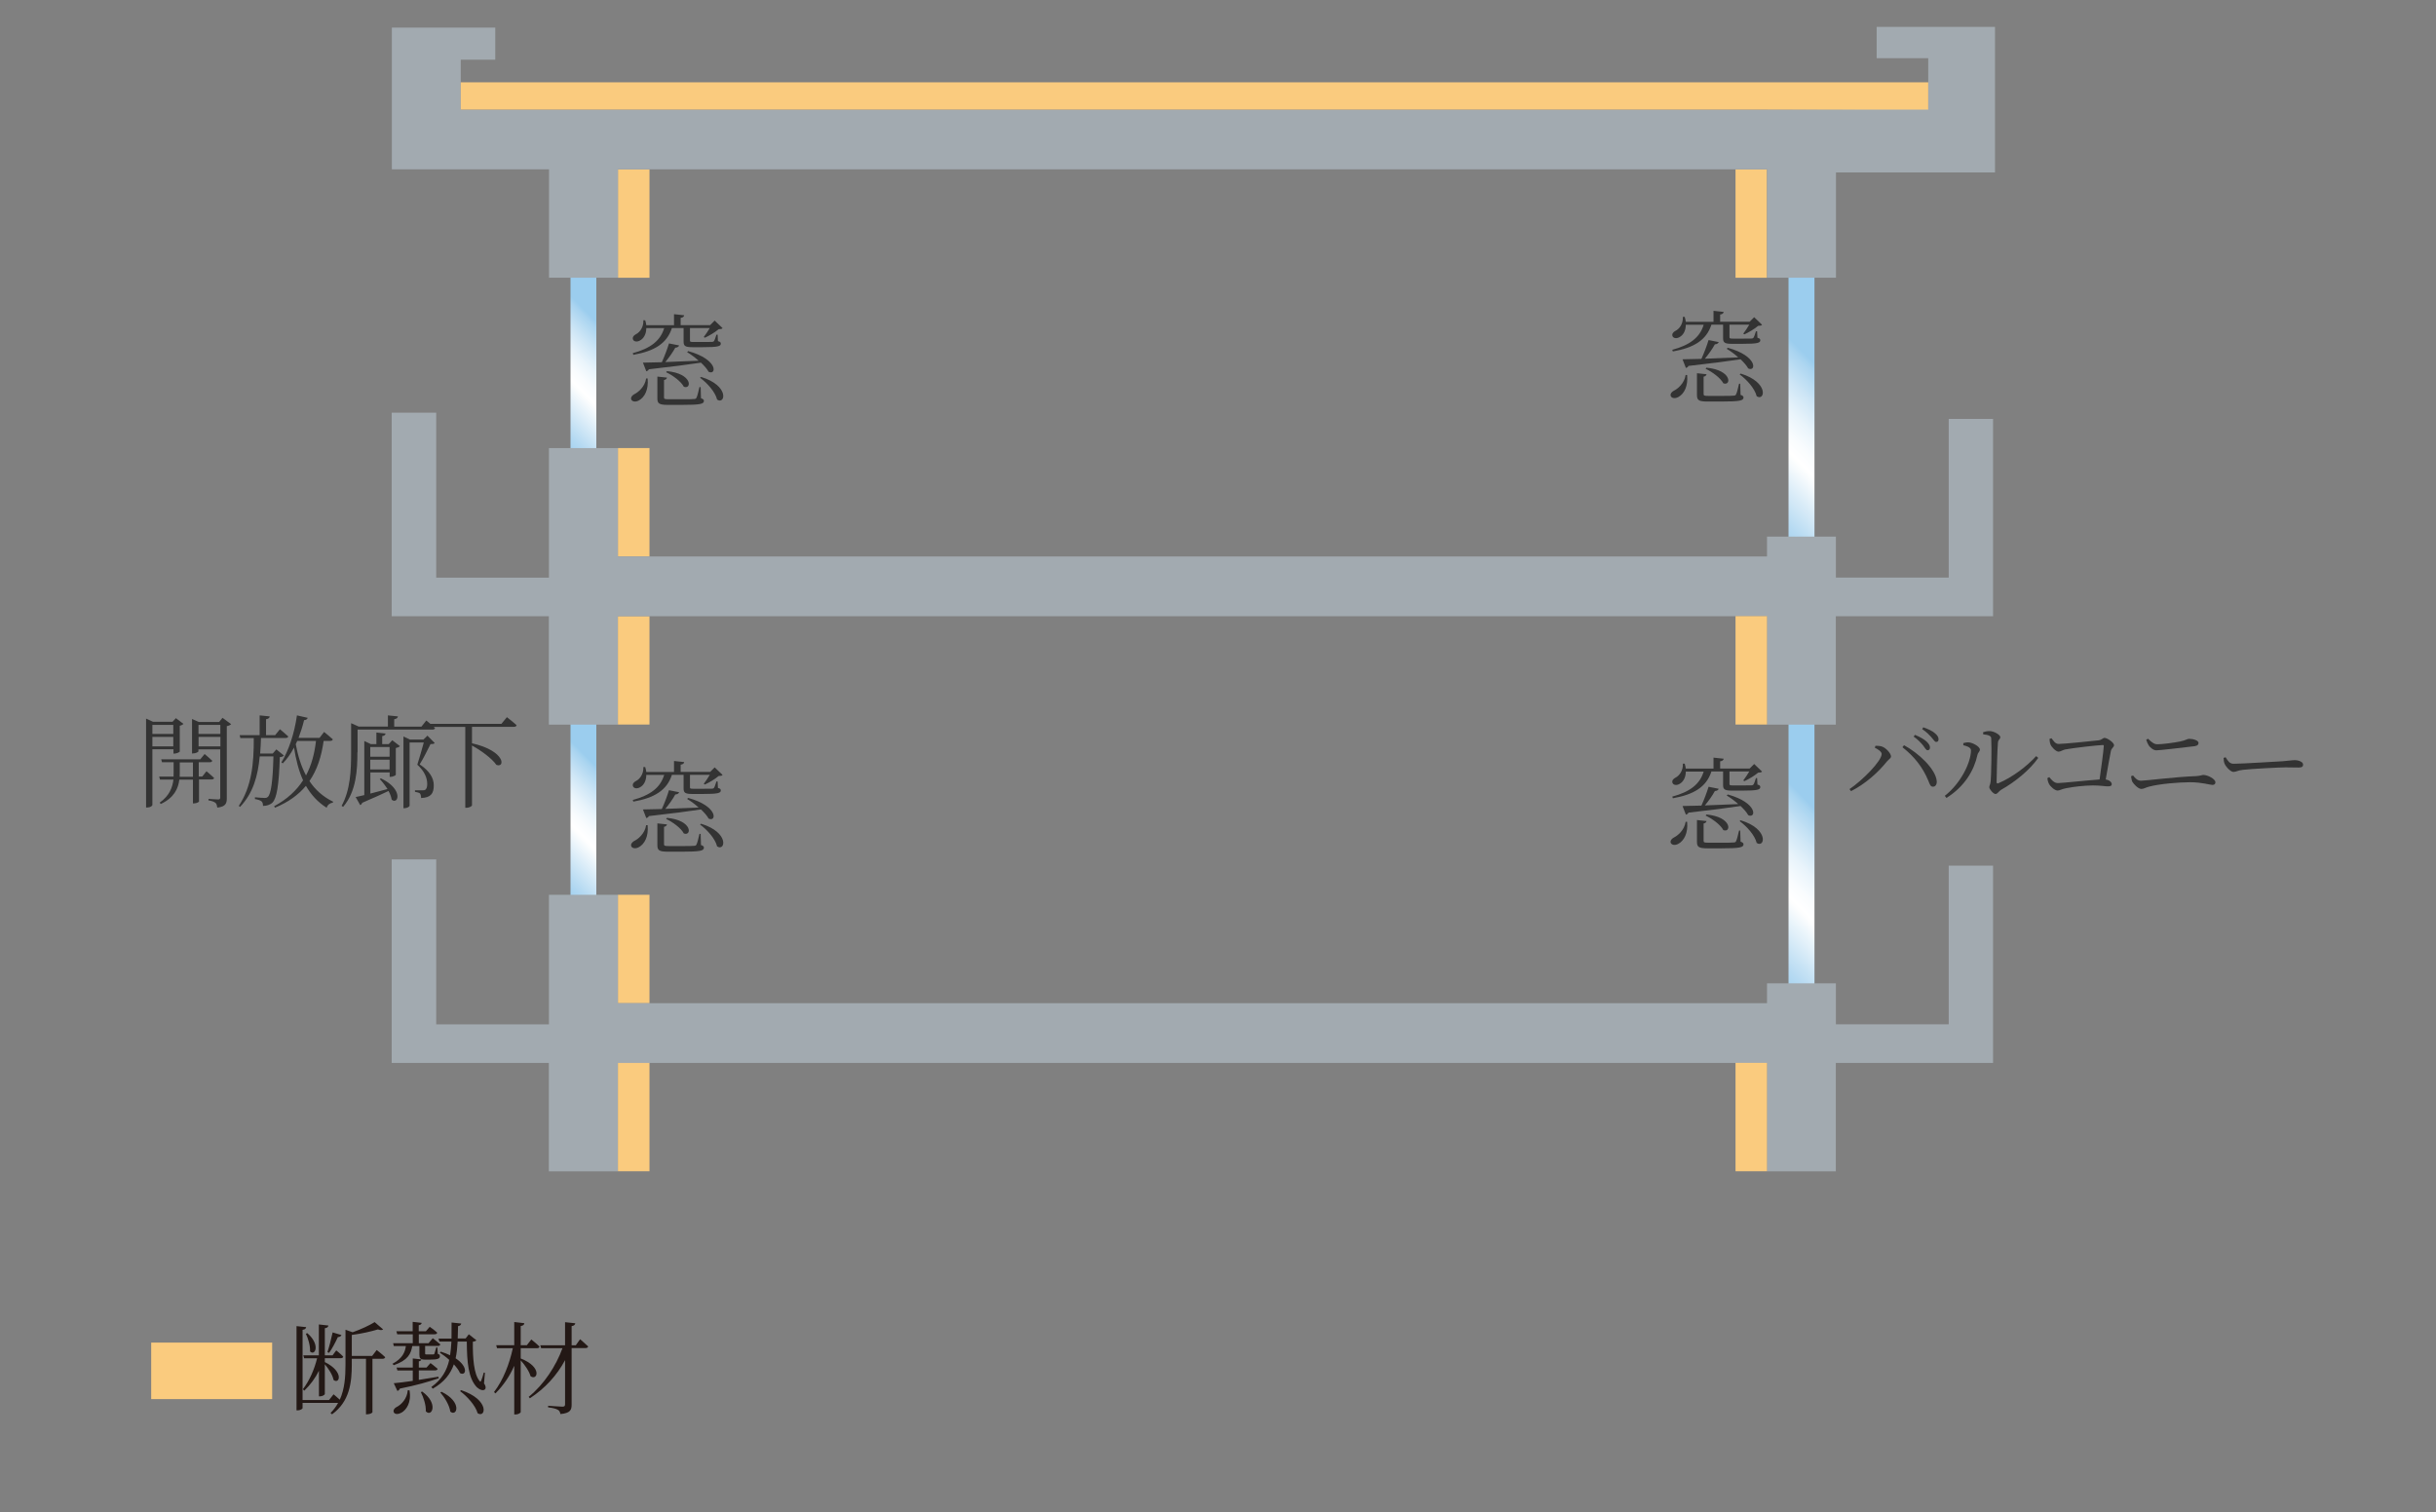 <?xml version="1.0" encoding="UTF-8"?>
<svg id="_レイヤー_2" data-name="レイヤー 2" xmlns="http://www.w3.org/2000/svg" width="290" height="180.06" xmlns:xlink="http://www.w3.org/1999/xlink" viewBox="0 0 290 180.06">
  <rect x="0" y="0" width="290" height="180.06" fill="#808080" stroke="none"/>
  <defs>
    <style>
      .cls-1 {
        clip-path: url(#clippath);
      }

      .cls-2 {
        fill: none;
      }

      .cls-2, .cls-3, .cls-4, .cls-5, .cls-6, .cls-7, .cls-8, .cls-9, .cls-10 {
        stroke-width: 0px;
      }

      .cls-3 {
        fill: url(#linear-gradient);
      }

      .cls-4 {
        fill: url(#linear-gradient-4);
      }

      .cls-5 {
        fill: url(#linear-gradient-2);
      }

      .cls-6 {
        fill: url(#linear-gradient-3);
      }

      .cls-7 {
        fill: #facb7e;
      }

      .cls-8 {
        fill: #a2aab0;
      }

      .cls-9 {
        fill: #231815;
      }

      .cls-10 {
        fill: #333;
      }
    </style>
    <clipPath id="clippath">
      <rect class="cls-2" width="290" height="174"/>
    </clipPath>
    <linearGradient id="linear-gradient" x1="308.39" y1="-122.44" x2="332.37" y2="-146.41" gradientTransform="translate(-120.33 242.86) scale(1.04)" gradientUnits="userSpaceOnUse">
      <stop offset=".17" stop-color="#9bcdee"/>
      <stop offset=".25" stop-color="#b6daf2"/>
      <stop offset=".42" stop-color="#fdfefe"/>
      <stop offset=".43" stop-color="#fff"/>
      <stop offset=".47" stop-color="#f9fcfe"/>
      <stop offset=".53" stop-color="#e9f4fb"/>
      <stop offset=".6" stop-color="#cee6f6"/>
      <stop offset=".68" stop-color="#a9d4f0"/>
      <stop offset=".7" stop-color="#9bcdee"/>
      <stop offset=".78" stop-color="#9bcdee"/>
    </linearGradient>
    <linearGradient id="linear-gradient-2" x1="172.81" y1="-132.27" x2="190.43" y2="-149.89" xlink:href="#linear-gradient"/>
    <linearGradient id="linear-gradient-3" x1="308.4" y1="-173.35" x2="332.36" y2="-197.31" xlink:href="#linear-gradient"/>
    <linearGradient id="linear-gradient-4" x1="172.81" y1="-183.17" x2="190.43" y2="-200.79" xlink:href="#linear-gradient"/>
  </defs>
  <g id="contents">
    <g class="cls-1">
      <g>
        <g>
          <path class="cls-7" d="M18,166.59v-6.73h14.4v6.73h-14.4Z"/>
          <path class="cls-9" d="M44.84,160.74s.64.49,1.02.86c-.04.13-.16.19-.31.19h-1.21v6.36c0,.06-.25.25-.66.25h-.11v-6.61h-1.69v.66c0,2.1-.22,4.41-2.35,5.95l-.18-.16c.37-.37.67-.78.9-1.2h-4.23v.61c0,.12-.3.28-.58.28h-.14v-10.03l1.15.12c-.04.17-.13.28-.43.32v8.36h3.15l.54-.68s.4.32.74.64c.58-1.27.68-2.71.68-4.21v-4.12l.85.3c.97-.34,2.04-.84,2.62-1.21l1.01.87c-.11.1-.34.11-.62,0-.78.24-2,.52-3.11.66v2.5h2.42l.54-.7ZM37.96,161.38v-3.68l1.14.13c-.04.17-.14.28-.43.32v3.23h.92l.44-.59s.53.42.83.74c-.02.13-.14.19-.3.19h-1.89v.46c2.33,1.15,1.75,2.7,1.04,2.13-.11-.6-.59-1.33-1.04-1.87v3.53c0,.12-.3.29-.56.29h-.14v-3.05c-.44.89-1.03,1.69-1.75,2.38l-.16-.18c.79-1.03,1.36-2.35,1.69-3.68h-1.54l-.1-.35h1.85ZM36.59,158.74c1.61,1.4.9,2.77.32,2.17.04-.67-.23-1.56-.5-2.11l.18-.06ZM38.98,161c.2-.6.44-1.52.62-2.35l1.05.31c-.05.13-.19.24-.43.25-.3.64-.68,1.38-1.04,1.87l-.2-.08Z"/>
          <path class="cls-9" d="M46.73,162.38c1.17-.62,1.49-1.37,1.59-2.11h-1.44l-.08-.34h2.34v-1.06h-1.85l-.1-.36h1.94v-1.12l1.07.12c-.02.14-.11.24-.35.28v.72h.85l.46-.53s.55.38.89.7c-.02.13-.14.19-.31.19h-1.88v1.06h1.16l.5-.59s.54.42.9.73c-.02.13-.14.19-.3.19h-1.51v.88c0,.11.02.13.18.13h.78c.06,0,.11-.01.14-.07.04-.11.13-.41.23-.76h.13l.05.76c.2.07.25.14.25.28,0,.29-.25.41-1.21.41h-.55c-.59,0-.68-.17-.68-.59v-1.03h-.85c-.16.92-.5,1.69-2.2,2.28l-.16-.17ZM48.75,165.55c.26,1.46-.4,2.34-.95,2.65-.35.2-.78.24-.92-.04-.1-.24.06-.47.3-.61.61-.29,1.3-1.04,1.36-2.01h.22ZM46.86,164.7c.54-.05,1.35-.14,2.28-.28v-1.24h-1.83l-.1-.35h1.93v-1.08l1.02.11c-.01.11-.08.19-.3.23v.74h.92l.47-.53s.52.38.85.68c-.02.13-.14.19-.3.19h-1.94v1.13c.76-.12,1.55-.25,2.33-.38l.04.19c-1.19.41-2.67.84-4.63,1.23-.06.16-.17.24-.29.28l-.44-.94ZM50.26,165.69c2,1.44,1.13,3.11.43,2.35.04-.74-.28-1.68-.59-2.28l.16-.07ZM57.65,164.76c.16.23.2.45.13.61-.19.31-.68.11-1-.18-1.03-1.07-1.19-2.97-1.21-5.45h-1.09c-.04.7-.1,1.37-.24,1.99,1.56,1.03,1.24,2.16.52,1.76-.14-.34-.41-.68-.73-1.04-.4,1.14-1.13,2.11-2.51,2.9l-.17-.2c1.24-.89,1.85-1.97,2.13-3.23-.37-.34-.77-.63-1.12-.86l.12-.12c.42.13.79.28,1.1.43.08-.52.13-1.06.16-1.63h-1.43l-.11-.36h1.55c.01-.61.01-1.25.01-1.91l1.15.12c-.04.15-.13.28-.38.31-.01.5-.02,1-.04,1.47h.94l.38-.5.9.71c-.07.1-.2.14-.42.18-.02,1.93.12,3.86.8,4.67.08.12.13.11.2-.06.08-.2.22-.58.3-.94l.14.02-.11,1.29ZM52.57,165.72c2.51,1.23,1.82,3.01,1.04,2.36-.1-.75-.68-1.7-1.19-2.28l.14-.08ZM54.89,165.52c3.45,1.15,2.94,3.38,1.97,2.75-.25-.91-1.25-2.02-2.09-2.63l.12-.12Z"/>
          <path class="cls-9" d="M61.99,161.75c2.63,1.03,1.98,2.7,1.17,2.11-.16-.6-.71-1.38-1.17-1.88v6.15c0,.1-.31.29-.6.29h-.17v-5.8c-.54,1.24-1.3,2.35-2.24,3.29l-.17-.16c1.09-1.42,1.83-3.33,2.24-5.22h-1.88l-.1-.36h2.15v-2.76l1.2.14c-.02.18-.12.29-.43.34v2.28h.73l.53-.68s.62.49.98.85c-.04.13-.14.19-.3.19h-1.94v1.22ZM69.06,159.46s.6.52.96.86c-.04.13-.14.19-.3.19h-1.67v6.73c0,.63-.14,1.02-1.33,1.13-.05-.23-.12-.41-.3-.5-.22-.13-.54-.22-1.17-.3v-.19s1.43.11,1.7.11c.25,0,.32-.08.32-.29v-5.25c-.96,1.8-2.39,3.37-4.19,4.54l-.14-.17c1.82-1.48,3.25-3.67,4.02-5.79h-2.54l-.1-.35h2.95v-2.75l1.22.13c-.04.18-.14.29-.44.34v2.28h.5l.5-.71Z"/>
        </g>
        <g>
          <rect class="cls-3" x="212.92" y="82.96" width="3.09" height="38.84"/>
          <rect class="cls-5" x="67.92" y="82.64" width="3.07" height="25.59"/>
          <polygon class="cls-7" points="77.32 126.55 77.32 126.55 74.87 126.55 73.56 126.55 73.56 139.46 77.32 139.46 77.32 129.81 77.32 129.81 77.32 126.55"/>
          <rect class="cls-7" x="73.56" y="106.54" width="3.76" height="12.91"/>
          <path class="cls-8" d="M237.29,103.07h-5.3v18.89h-13.43v-4.88h-8.2v2.37H73.56v-12.91h-8.21v15.43h-13.42v-19.64h-5.3v24.23h18.71v12.91h8.21v-12.91h136.8v12.91h8.2v-12.91h18.72v-23.48Z"/>
          <polygon class="cls-7" points="206.61 126.55 206.61 126.55 209.06 126.55 210.36 126.55 210.36 139.46 206.61 139.46 206.61 129.81 206.61 129.81 206.61 126.55"/>
          <path class="cls-10" d="M200.85,97.87c.12,1.31-.35,2.23-1.06,2.61-.78.41-1.33-.31-.5-.77.4-.19,1.24-.85,1.38-1.86h.18ZM199.05,94.86c2.12-.57,3.31-1.47,3.77-2.99h-2.13c0,.77-.36,1.26-.73,1.46-.3.19-.72.19-.85-.1-.1-.28.08-.49.34-.63.5-.24.94-.89.89-1.67h.22c.06.21.11.4.13.59h3.3v-1.31l1.21.13c-.02.15-.14.28-.42.31v.86h3.51l.54-.54.94.9c-.08.11-.23.12-.47.13-.4.35-1.12.78-1.63,1.01l-.14-.08c.22-.28.5-.71.72-1.07h-2.36v1.48c0,.14.02.18.43.18h1.15c.47,0,.89,0,1.05-.01.12-.01.18-.03.23-.1.08-.11.18-.42.29-.76h.14l.04.77c.26.06.34.15.34.3,0,.31-.34.42-2.14.42h-1.23c-.91,0-1.06-.17-1.06-.68v-1.6h-1.39c-.6,1.86-2.11,2.75-4.59,3.19l-.07-.21ZM205.7,94.6c3.61,1,3.36,2.92,2.42,2.46-.18-.34-.52-.72-.91-1.09-1.52.23-3.53.49-6.2.79-.07.14-.19.21-.31.24l-.4-1.03c.52,0,1.29-.02,2.25-.05.32-.71.65-1.57.85-2.24l1.21.24c-.05.14-.19.25-.46.27-.28.52-.73,1.16-1.19,1.71,1.16-.04,2.54-.1,3.97-.16-.44-.4-.95-.77-1.37-1.02l.12-.12ZM207.2,100.21c.28.1.36.18.36.32,0,.37-.41.48-2.65.48h-1.62c-1.06,0-1.27-.16-1.27-.77v-2.6l1.14.12c-.02.13-.13.25-.35.29v2.06c0,.19.06.23.59.23h1.55c.68,0,1.25,0,1.44-.03.17-.01.23-.04.28-.15.1-.17.22-.67.36-1.27h.14l.04,1.32ZM203.15,96.98c3.08.29,2.96,2.22,2.01,1.86-.34-.65-1.34-1.37-2.11-1.73l.1-.13ZM207.22,97.67c3.42,1.04,2.88,3.34,1.91,2.7-.22-.92-1.19-1.99-2.03-2.6l.12-.1Z"/>
          <path class="cls-10" d="M77.1,98.27c.12,1.31-.35,2.23-1.06,2.61-.78.41-1.33-.31-.5-.77.4-.19,1.24-.85,1.38-1.86h.18ZM75.3,95.26c2.12-.57,3.31-1.47,3.77-2.99h-2.13c0,.77-.36,1.26-.73,1.46-.3.19-.72.19-.85-.1-.1-.28.08-.49.34-.63.5-.24.94-.89.89-1.67h.22c.06.21.11.4.13.59h3.3v-1.31l1.21.13c-.02.15-.14.28-.42.31v.86h3.51l.54-.54.94.9c-.08.11-.23.12-.47.13-.4.35-1.12.78-1.63,1.01l-.14-.08c.22-.28.5-.71.72-1.07h-2.36v1.48c0,.14.02.18.43.18h1.15c.47,0,.89,0,1.05-.01.12-.01.18-.03.23-.1.08-.11.18-.42.29-.76h.14l.04.77c.26.06.34.15.34.3,0,.31-.34.42-2.13.42h-1.24c-.91,0-1.06-.17-1.06-.68v-1.6h-1.39c-.6,1.86-2.11,2.75-4.59,3.19l-.07-.21ZM81.94,95.01c3.61,1,3.36,2.92,2.42,2.46-.18-.34-.52-.72-.91-1.09-1.52.23-3.53.49-6.2.79-.07.14-.19.21-.31.24l-.4-1.03c.52,0,1.29-.02,2.25-.05.32-.71.65-1.57.85-2.24l1.21.24c-.05.14-.19.25-.46.27-.28.52-.73,1.16-1.19,1.71,1.16-.04,2.54-.1,3.97-.16-.44-.4-.95-.77-1.37-1.02l.12-.12ZM83.44,100.61c.28.1.36.18.36.32,0,.37-.41.48-2.65.48h-1.62c-1.06,0-1.27-.16-1.27-.77v-2.6l1.14.12c-.02.13-.13.25-.35.29v2.06c0,.19.06.23.59.23h1.55c.68,0,1.25,0,1.44-.03.17-.01.23-.04.28-.15.1-.17.22-.67.36-1.27h.14l.04,1.32ZM79.4,97.38c3.08.29,2.96,2.22,2.01,1.86-.34-.65-1.34-1.37-2.11-1.73l.1-.13ZM83.46,98.08c3.42,1.04,2.88,3.34,1.91,2.7-.22-.92-1.19-1.99-2.03-2.6l.12-.1Z"/>
          <g>
            <path class="cls-10" d="M18.14,89.22v6.62c0,.12-.26.31-.61.31h-.14v-10.59l.82.38h2.33l.4-.43.9.68c-.07.08-.23.18-.44.22v3.07c-.01.08-.38.25-.64.25h-.11v-.52h-2.49ZM18.14,86.31v1.08h2.49v-1.08h-2.49ZM20.63,88.87v-1.13h-2.49v1.13h2.49ZM23.69,92.83v2.63s-.24.2-.6.2h-.12v-2.83h-1.62c-.13,1.04-.6,2.15-2.21,2.9l-.13-.16c1.15-.81,1.52-1.79,1.64-2.75h-1.6l-.1-.35h1.71c.01-.16.01-.3.01-.46v-1.25h-1.38l-.1-.35h4.65l.52-.63s.55.46.91.8c-.02.12-.13.18-.3.18h-1.31v1.7h.42l.5-.63s.55.46.91.8c-.02.12-.14.18-.31.18h-1.52ZM22.97,92.48v-1.7h-1.57v1.25c0,.14,0,.3-.01.46h1.58ZM27.53,86.21c-.08.1-.29.21-.53.25v8.58c0,.62-.13,1.01-1.13,1.12-.04-.24-.08-.47-.22-.56-.14-.13-.4-.23-.83-.3v-.18s.95.07,1.15.07c.19,0,.25-.07.25-.24v-5.72h-2.6v.23c0,.08-.32.25-.65.25h-.11v-4.1l.8.35h2.43l.4-.49,1.02.75ZM23.63,86.31v1.08h2.6v-1.08h-2.6ZM26.24,88.87v-1.13h-2.6v1.13h2.6Z"/>
            <path class="cls-10" d="M33.79,89.96c-.08.11-.23.17-.48.19-.1,3.37-.37,4.88-.86,5.4-.3.29-.72.41-1.14.41,0-.23-.04-.42-.17-.54-.14-.12-.47-.23-.79-.28v-.21c.36.04.94.08,1.16.08.18,0,.28-.03.38-.13.36-.31.59-1.83.66-4.82h-1.63c-.22,2.34-.78,4.38-2.35,6.02l-.14-.13c1.52-2.29,1.8-5.01,1.78-8.07h-1.6l-.08-.35h2.38v-2.35l1.2.12c-.02.17-.14.29-.44.34v1.89h1.09l.56-.7s.61.49,1,.86c-.04.12-.14.18-.31.18h-2.94c-.02.63-.05,1.25-.1,1.85h1.5l.43-.49.9.73ZM38.53,88.21c-.26,1.86-.77,3.45-1.69,4.79.68,1.03,1.61,1.87,2.82,2.46l-.04.11c-.35.06-.62.24-.73.61-1.08-.68-1.87-1.57-2.47-2.61-.88,1.05-2.06,1.93-3.68,2.6l-.11-.17c1.56-.84,2.67-1.88,3.45-3.09-.53-1.16-.85-2.47-1.08-3.9-.38.73-.83,1.37-1.33,1.88l-.17-.11c.85-1.38,1.55-3.44,1.85-5.6l1.28.29c-.04.14-.16.26-.43.28-.18.74-.41,1.45-.66,2.11h2.5l.54-.71s.66.52,1.04.88c-.02.13-.16.19-.31.19h-.78ZM35.39,88.21c-.06.13-.12.26-.18.4.25,1.37.64,2.62,1.22,3.72.65-1.21,1.01-2.58,1.19-4.11h-2.23Z"/>
            <path class="cls-10" d="M42.55,89.57c0,1.99-.1,4.64-1.7,6.5l-.18-.12c1.04-1.9,1.13-4.23,1.13-6.37v-3.47l.9.4h3.48v-1.33l1.19.12c-.02.17-.14.29-.44.34v.88h3.24l.58-.73s.66.52,1.04.9c-.04.12-.13.18-.31.18h-8.91v2.71ZM46.7,88.14l.91.7c-.08.1-.26.18-.49.23v3.19c-.01.07-.37.24-.62.24h-.11v-.53h-2.3v2.52c.61-.16,1.32-.34,2.04-.54-.28-.44-.61-.86-.92-1.19l.14-.08c2.72,1.29,2.07,3.19,1.28,2.54-.05-.32-.19-.7-.38-1.04-.76.37-1.78.83-3.12,1.4-.05.13-.13.23-.25.28l-.54-.96c.24-.05.6-.12,1.03-.23v-6.44l.78.37h.66v-1.38l1.09.12c-.02.16-.12.26-.4.31v.95h.78l.42-.46ZM44.08,88.95v1.15h2.3v-1.15h-2.3ZM46.38,91.62v-1.16h-2.3v1.16h2.3ZM50.87,87.58l.88.89c-.07.11-.23.12-.5.13-.32.62-.88,1.8-1.29,2.41,1.17.78,1.68,1.63,1.68,2.49,0,1.03-.38,1.47-1.51,1.52,0-.22-.05-.46-.14-.55-.1-.08-.31-.14-.59-.19v-.18h.94c.13,0,.19-.01.29-.06.14-.12.23-.31.23-.68,0-.8-.37-1.56-1.18-2.31.2-.63.55-1.82.77-2.64h-1.69v7.54c0,.08-.28.28-.61.28h-.12v-8.54l.77.37h1.61l.49-.48Z"/>
            <path class="cls-10" d="M60.34,85.39s.72.55,1.16.96c-.04.13-.13.19-.31.19h-5v1.96c4.04.92,3.95,2.99,2.9,2.57-.54-.78-1.85-1.73-2.9-2.3v7.12c0,.08-.29.29-.68.29h-.12v-9.63h-4.8l-.1-.36h9.2l.65-.79Z"/>
          </g>
          <g>
            <path class="cls-10" d="M223.19,89.03l.08-.23c.18,0,.46,0,.71.07.5.13,1.14.83,1.14,1.19,0,.23-.26.34-.48.6-1.09,1.37-2.66,2.73-4.28,3.54l-.18-.24c1.55-1.05,3.83-3.35,3.83-4.19,0-.28-.5-.59-.82-.74ZM230.12,93.67c-.3,0-.37-.24-.56-.72-.67-1.61-1.66-2.86-3.08-3.98l.19-.24c1.7.92,3.72,2.78,3.89,4.23.05.44-.16.71-.43.71ZM228.93,88.75c-.26-.31-.59-.68-1.12-1.05l.17-.2c.6.25,1.07.52,1.37.79.29.29.41.49.41.72,0,.21-.11.32-.29.32s-.3-.28-.54-.58ZM229.93,87.78c-.28-.3-.56-.6-1.1-.97l.14-.21c.61.22,1.08.44,1.37.7.32.26.44.49.44.73,0,.2-.1.31-.28.31-.19,0-.31-.28-.58-.56Z"/>
            <path class="cls-10" d="M233.73,88.73v-.25c.18-.05.43-.11.7-.08.42.04,1.27.49,1.27.85,0,.25-.23.34-.29.64-.4,1.83-1.51,3.75-3.69,5.12l-.2-.25c1.91-1.49,3.12-3.98,3.12-5.43,0-.37-.61-.52-.9-.59ZM236.08,87.19c.31-.11.52-.14.79-.14.48,0,1.26.43,1.26.72,0,.26-.24.26-.28.63-.06.55-.16,3.81-.16,4.71,0,.17.07.19.19.16,1.74-.74,3.41-2.03,4.52-3.24l.25.21c-1.03,1.47-2.78,2.88-4.42,3.8-.28.17-.43.5-.67.5-.26,0-.74-.58-.74-.8s.13-.29.17-.77c.06-.68.13-3.91.06-5.06-.01-.3-.34-.41-.95-.47l-.02-.25Z"/>
            <path class="cls-10" d="M244.23,87.91c.24.29.43.67.85.67.61,0,3.99-.34,4.74-.43.42-.05.5-.29.73-.29.31,0,1.12.56,1.12.86,0,.25-.3.36-.37.68-.12.53-.37,2.02-.62,3.41.4.06.72.31.72.56,0,.19-.13.26-.47.26-.36,0-.88-.11-1.77-.11-1.02,0-2.45.18-3.15.32-.64.12-.79.29-1.06.29-.34,0-.86-.48-1.02-.79-.11-.19-.19-.54-.2-.68l.23-.13c.26.31.56.71,1.03.71s3.65-.34,4.96-.43c.2-1.44.46-3.29.5-3.97.01-.1-.02-.13-.12-.13-.52,0-3.63.36-4.49.53-.28.06-.55.26-.77.26-.32,0-.88-.58-.97-.88-.06-.14-.11-.46-.11-.64l.24-.08Z"/>
            <path class="cls-10" d="M253.7,92.42l.24-.08c.25.32.52.62.94.62.53,0,4.2-.47,6.6-.55.52-.04.67-.14.82-.14.49,0,1.44.46,1.44.88,0,.2-.13.31-.36.31-.3,0-1.24-.32-2.66-.32-1.3,0-3.62.19-4.86.52-.44.11-.65.28-.94.28-.36,0-.92-.58-1.06-.84-.08-.16-.12-.35-.16-.66ZM261.33,88.84c-1.97.23-4.2.5-4.63.5-.34,0-.7-.31-.9-.58-.12-.2-.2-.38-.3-.68l.22-.12c.46.46.75.66,1.12.66.52,0,1.99-.18,2.73-.34.7-.14.77-.31,1.06-.31.44,0,1.1.18,1.1.49,0,.19-.13.34-.4.37Z"/>
            <path class="cls-10" d="M264.95,90.16c.26.41.46.78.96.78,1.07,0,5.26-.28,5.82-.3.8-.06,1.14-.13,1.45-.13.46,0,1,.2,1,.53,0,.22-.12.35-.53.35s-.84-.02-1.57-.02-4.13.18-5.03.29c-.68.07-.82.25-1.16.25s-.9-.59-1.07-1c-.08-.23-.1-.43-.11-.67l.24-.07Z"/>
          </g>
          <g>
            <g>
              <rect class="cls-6" x="212.92" y="29.77" width="3.09" height="38.84"/>
              <rect class="cls-4" x="67.92" y="29.44" width="3.07" height="25.58"/>
              <polygon class="cls-7" points="77.32 73.36 77.32 73.36 74.87 73.36 73.56 73.36 73.56 86.27 77.32 86.27 77.32 76.62 77.32 76.62 77.32 73.36"/>
              <rect class="cls-7" x="73.56" y="53.35" width="3.76" height="12.91"/>
              <path class="cls-8" d="M237.29,49.88h-5.3v18.89h-13.43v-4.88h-8.2v2.37H73.56v-12.91h-8.21v15.43h-13.42v-19.64h-5.3v24.23h18.71v12.91h8.21v-12.91h136.8v12.91h8.2v-12.91h18.72v-23.48Z"/>
              <polygon class="cls-7" points="77.32 20.16 77.32 20.16 74.87 20.16 73.56 20.16 73.56 33.07 77.32 33.07 77.32 23.42 77.32 23.42 77.32 20.16"/>
              <polygon class="cls-7" points="206.61 73.36 206.61 73.36 209.06 73.36 210.36 73.36 210.36 86.27 206.61 86.27 206.61 76.62 206.61 76.62 206.61 73.36"/>
              <polygon class="cls-7" points="206.61 20.16 206.61 20.16 209.06 20.16 210.36 20.16 210.36 33.07 206.61 33.07 206.61 23.42 206.61 23.42 206.61 20.16"/>
              <path class="cls-8" d="M210.36,13.06H54.85v-5.95h4.11v-3.82h-12.31v16.87h18.71v12.91h8.21v-12.91h136.8v12.91h8.2v-12.54h18.93V3.2h-14.09v3.73h6.14v6.02l-19.18.1"/>
              <rect class="cls-7" x="54.85" y="9.8" width="174.7" height="3.25"/>
            </g>
            <path class="cls-10" d="M200.85,44.67c.12,1.31-.35,2.23-1.06,2.61-.78.41-1.33-.31-.5-.77.4-.19,1.24-.85,1.38-1.86h.18ZM199.05,41.66c2.12-.57,3.31-1.47,3.77-2.99h-2.13c0,.77-.36,1.26-.73,1.46-.3.19-.72.19-.85-.1-.1-.28.08-.49.34-.63.5-.24.94-.89.89-1.67h.22c.06.21.11.4.13.59h3.3v-1.31l1.21.13c-.02.15-.14.28-.42.31v.86h3.51l.54-.54.94.9c-.08.11-.23.12-.47.13-.4.35-1.12.78-1.63,1.01l-.14-.08c.22-.28.5-.71.72-1.07h-2.36v1.48c0,.14.02.18.43.18h1.15c.47,0,.89,0,1.05-.01.12-.01.18-.03.23-.1.08-.11.18-.42.29-.76h.14l.04.77c.26.06.34.15.34.3,0,.31-.34.42-2.14.42h-1.23c-.91,0-1.06-.17-1.06-.68v-1.6h-1.39c-.6,1.86-2.11,2.75-4.59,3.19l-.07-.21ZM205.7,41.41c3.61,1,3.36,2.92,2.42,2.46-.18-.34-.52-.72-.91-1.09-1.52.23-3.53.49-6.2.79-.07.14-.19.21-.31.24l-.4-1.03c.52,0,1.29-.02,2.25-.05.32-.71.65-1.57.85-2.24l1.21.24c-.05.14-.19.25-.46.27-.28.52-.73,1.16-1.19,1.71,1.16-.04,2.54-.1,3.97-.16-.44-.4-.95-.77-1.37-1.02l.12-.12ZM207.2,47.01c.28.1.36.18.36.32,0,.37-.41.48-2.65.48h-1.62c-1.06,0-1.27-.16-1.27-.77v-2.6l1.14.12c-.02.13-.13.25-.35.29v2.06c0,.19.06.23.59.23h1.55c.68,0,1.25,0,1.44-.03.17-.01.23-.04.28-.15.1-.17.22-.67.36-1.27h.14l.04,1.32ZM203.15,43.78c3.08.29,2.96,2.22,2.01,1.86-.34-.65-1.34-1.37-2.11-1.73l.1-.13ZM207.22,44.48c3.42,1.04,2.88,3.34,1.91,2.7-.22-.92-1.19-1.99-2.03-2.6l.12-.1Z"/>
            <path class="cls-10" d="M77.1,45.08c.12,1.31-.35,2.23-1.06,2.61-.78.41-1.33-.31-.5-.77.4-.19,1.24-.85,1.38-1.86h.18ZM75.3,42.06c2.12-.57,3.31-1.47,3.77-2.99h-2.13c0,.77-.36,1.26-.73,1.46-.3.19-.72.19-.85-.1-.1-.28.08-.49.34-.63.5-.24.94-.89.89-1.67h.22c.06.21.11.4.13.59h3.3v-1.31l1.21.13c-.02.15-.14.28-.42.31v.86h3.51l.54-.54.94.9c-.08.11-.23.12-.47.13-.4.35-1.12.78-1.63,1.01l-.14-.08c.22-.28.5-.71.72-1.07h-2.36v1.48c0,.14.02.18.43.18h1.15c.47,0,.89,0,1.05-.01.12-.01.18-.03.23-.1.08-.11.18-.42.29-.76h.14l.04.77c.26.06.34.15.34.3,0,.31-.34.42-2.13.42h-1.24c-.91,0-1.06-.17-1.06-.68v-1.6h-1.39c-.6,1.86-2.11,2.75-4.59,3.19l-.07-.21ZM81.94,41.81c3.61,1,3.36,2.92,2.42,2.46-.18-.34-.52-.72-.91-1.09-1.52.23-3.53.49-6.2.79-.07.14-.19.21-.31.24l-.4-1.03c.52,0,1.29-.02,2.25-.05.32-.71.65-1.57.85-2.24l1.21.24c-.05.14-.19.25-.46.27-.28.52-.73,1.16-1.19,1.71,1.16-.04,2.54-.1,3.97-.16-.44-.4-.95-.77-1.37-1.02l.12-.12ZM83.44,47.41c.28.1.36.18.36.32,0,.37-.41.48-2.65.48h-1.62c-1.06,0-1.27-.16-1.27-.77v-2.6l1.14.12c-.02.13-.13.25-.35.29v2.06c0,.19.06.23.59.23h1.55c.68,0,1.25,0,1.44-.03.17-.01.23-.04.28-.15.1-.17.22-.67.36-1.27h.14l.04,1.32ZM79.4,44.19c3.08.29,2.96,2.22,2.01,1.86-.34-.65-1.34-1.37-2.11-1.73l.1-.13ZM83.46,44.88c3.42,1.04,2.88,3.34,1.91,2.7-.22-.92-1.19-1.99-2.03-2.6l.12-.1Z"/>
          </g>
        </g>
      </g>
    </g>
  </g>
</svg>